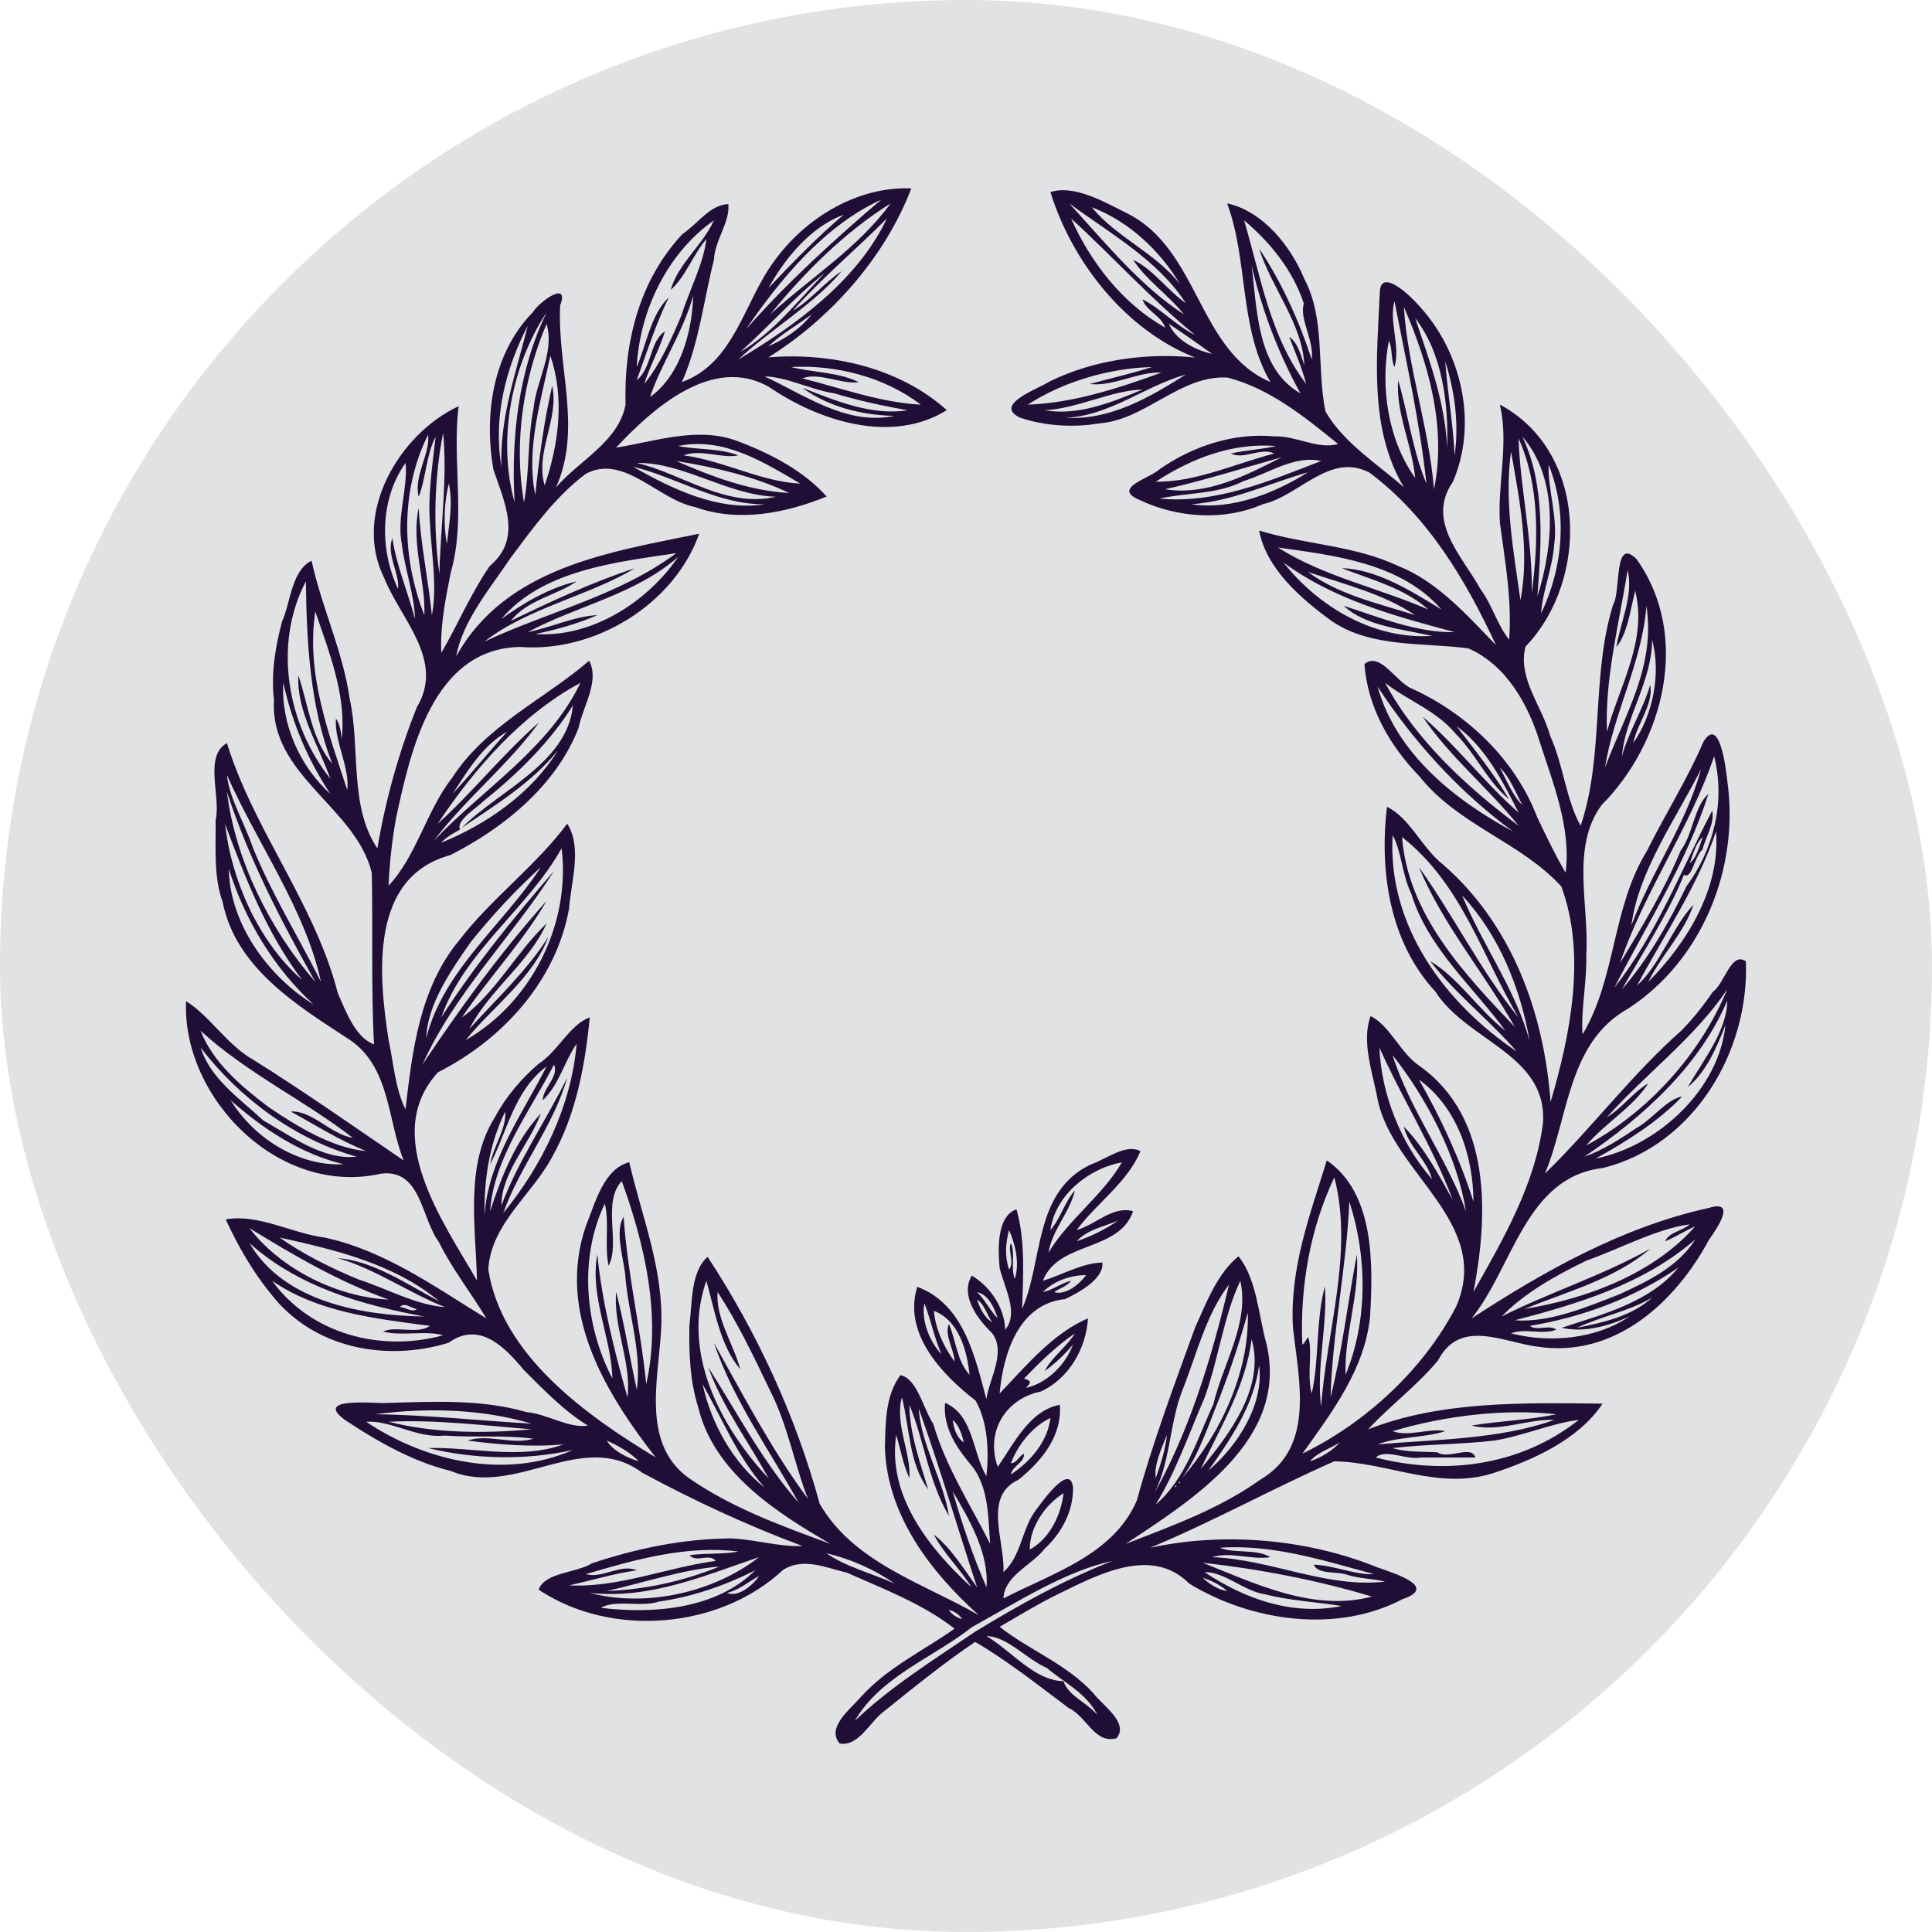 <svg xmlns="http://www.w3.org/2000/svg" version="1.1" xmlns:xlink="http://www.w3.org/1999/xlink" width="1000" height="1000"><g clip-path="url(#SvgjsClipPath1159)"><rect width="1000" height="1000" fill="#e0e2e3"></rect><g transform="matrix(2,0,0,2,0,0)"><svg xmlns="http://www.w3.org/2000/svg" version="1.1" xmlns:xlink="http://www.w3.org/1999/xlink" width="500" height="500"><svg version="1.1" id="Layer_1" xmlns="http://www.w3.org/2000/svg" xmlns:xlink="http://www.w3.org/1999/xlink" x="0px" y="0px" viewBox="0 0 500 500" style="enable-background:new 0 0 500 500;" xml:space="preserve">
<style type="text/css">
	.st0{display:none;fill:#DBB17F;}
	.st1{display:none;fill:#210E36;}
	.st2{fill:#FFFFFF;}
	.st3{fill:#210E36;}
	.st4{fill:#DBB17F;}
</style>
<rect x="-1212.74" y="-283.53" class="st0" width="2136.51" height="1051.98"></rect>
<g>
	<path class="st3" d="M235.84,48.76c-13.89-0.59-27.47,7.62-35.56,18.94c-7.71,10.4-10.17,26.25-23.8,31.18
		c4.43-10.01,5.61-21.06,8.28-31.62c0.2-5.03,4.23-9.83,3.73-14.44c-4.84,0.17-7.97,5.21-11.88,7.75
		c-11.14,11.94-15.18,27.97-14.72,44.16c-1.82,9.6-11.87,14.31-18,21.41c6.81-15.16,0.3-31.06,1.08-47.09
		c2.53-6.61-5.34-1.07-7.04,1.72c-10.36,10.57-12.71,26.35-10.26,40.67c2.81,8.38,7.6,17.98-0.92,25.03
		c-4.87,7.09-8.32,15.24-12.54,22.49c-0.31-7.25,1.12-14.06,2.47-20.89c3.95-13.67,0.26-29.21,2.02-42.95
		c-15.33,7.12-27.64,27.81-19.24,44.53c4.29,10.68,15.72,21.22,8.41,33.41c-4.7,11.76-8.09,23.96-10.21,36.5
		c-7.36-10.94-4.36-25.95-7.14-38.6c-1.76-12.39-7.24-23.72-9.89-35.85c-5.21,2.61-5.37,10.66-7.63,15.73
		c-1.75,6.5-2.89,13.53-2.1,20.28c-1.15,19.58,21.16,27.69,25.31,44.76c0.34,14.5-0.21,30.06,0.59,44.39
		c-4.77-1.65-7.31-8.57-9.37-13.23c-5.9-23.08-21.72-42.12-28.7-64.72c-6.02,3.32-1.53,13.75-2.92,19.95
		c0.08,7.15-0.57,14.53,1.79,21.08c3.39,17.19,19.38,26.92,32.88,35.72c10.53,7.12,9.77,20.75,13.99,31.26
		c-12.79-8.7-25.81-17.88-39.05-26.15c-6.61-3.71-11.22-11.36-17.27-15.08c-1.05,24.99,23.97,50.66,50.48,44.64
		c10.38-1.29,10.39,11.59,14.94,17.67c3.43,6.98,8.36,13.21,12.31,19.8c-13.31-8.16-26.29-17.56-41.84-20.93
		c-8.55-1.1-17.1-6.19-25.63-4.71c2.98,6.48,6.88,13.41,11.63,19.19c10.83,14.16,29.79,17.77,46.07,12.74
		c7.81-5.61,14.34,0.86,19.38,6.97c5.27,5.27,10.46,10.67,16.67,14.48c-5.11,0.76-10.52-3.05-15.95-3.51
		c-11.8-3.44-24.59-2.68-37.09-2.33c-4.03-0.04-17.73-1.31-9.77,4.42c8.4,5.55,17.45,10.75,27.25,13.13
		c16.86,7.09,34.15-11.1,49.63,0.49c13.41,7.23,27.23,13.65,41.4,18.94c-5.7,0.34-12.34-1.73-18.49-1.95
		c-12.5,0.09-24.37,2.61-35.9,6.43c-4.16,2.57-12.18,2.31-13.85,6.83c18.7,12.5,46.77,10.29,63.26-5.1
		c5.21-3.34,11.14-0.56,16.54,0.71c9.53,4.25,19.57,8.02,27.85,14.49c-8.06,5.73-17.27,9.96-24.21,17.64
		c-2.77,3.22-9.09,7.95-5.51,12.08c4.97,0.86,7.8-5.71,11.59-8.43c7.69-6.17,15.33-12.37,23.46-17.87
		c8.43,4.93,16.31,11.2,24.23,17.13c4.62,2.11,6.72,9.42,12.4,7.79c3.19-4.11-3.59-8.37-6.08-11.68
		c-6.92-7.56-16.53-11.06-24.21-17.15c4.96-2.86,9.83-5.86,14.97-8.38c10.16-4.94,24.29-12.72,34.13-2.77
		c15.94,9.71,38.02,13,55.17,4c9.54-3.22-2.56-6.81-6.63-8.27c-18.23-7.38-39.77-9.15-58.72-5.02c16-6.64,31.66-15.32,47.68-22.38
		c13.8,0.21,27.09,7.55,41.03,3.08c10.38-3.36,22.29-8.75,28.4-18.01c-20.15-0.2-41.76-0.79-60.67,6.66
		c5.48-5.98,12.68-11.28,18.12-17.89c5.69-10.89,16.78-4.65,25.68-3.52c19.96,3.06,35.72-11.45,44.39-27.62
		c2.05-2.86,7.32-10.54,0-8.28c-22.29,4.9-42.5,16.27-61.42,28.6c10.79-13.34,13.96-36.67,34.05-38.94
		c23.47-5.86,37.84-30.1,36.95-53.47c-3.83-2.69-5.51,5.8-8.57,7.89c-2.37,3.51-5.02,6.86-8.05,9.95
		c-12.89,11.37-23.26,25.31-35.4,37.1c6.15-14.54,5.85-33.92,21.53-42.7c19.21-12.49,28.88-36.39,25.67-59
		c-0.38-3.48-2.02-16.9-6.17-10.07c-4.16,9.74-9.9,18.72-14.6,28.22c-9.09,14.67-7.97,32.94-16.69,47.53
		c-0.45-6.29,1.14-13.62,0.97-20.44c0.83-12.88-4.1-27.86,3.93-38.89c16.22-16.3,23.18-43.95,9.09-63.67
		c-6-6.05-3.99,8.33-6.05,11.73c-5.77,18.33-2.26,39.12-8.43,57.25c-3.73-6.52-4.49-15.87-7.89-23.25
		c-2.02-7.62-8.55-15.01-6.36-23.12c16.62-17.4,16.02-50.51-6.67-62.62c2.41,9.95-0.62,20.35,0.03,30.62
		c1.31,9.94,3.14,19.75,2.4,30.2c-3.11-3.79-4.4-9.03-7.41-13.03c-4.67-8.51-14.23-17.62-7.15-27.81
		c6.41-14.93,2.41-33.22-8.42-45.17c-2.03-2.45-10.1-10.4-10.49-4.11c-0.75,17.13-2.88,35.41,6.22,50.71
		c-6.67-5.9-15.6-11.48-20.29-19.61c-2.34-11.29,0.06-23.96-5.51-34.39c-3.45-8.38-10.7-17.51-19.94-19.47
		c5.52,14.88,3.03,32.19,11.19,46.22c-18.85-8.08-18.37-34.34-37.1-43.67c-5.93-2.94-13.56-7.45-19.82-5.49
		c5.56,18.03,19.39,35.73,37.46,42.83c-12.37-1.3-26.21,0.54-37.62,6.17c-3.1,1.97-14.86,6.05-7.64,9.41
		c6.33,2.11,13.69,2.6,20.45,1.45c12.07-0.9,21-12.64,33.25-11.84c10.87,2.85,19.84,10.11,28.55,17.19
		c-5.34,1.48-10.88-2.21-16.51-1.98c-10.45-1-21.05,2.51-29.59,8.43c-2.59,2.44-12.64,4.95-5.32,8c9.75,4.67,21.91,5.53,31.95,1.11
		c9.33-2.09,17.42-13.59,27.62-8.14c15.25,11.42,24.88,27.86,32.72,44.64c-7.25-7.49-15.22-16.55-25.26-20.47
		c-11.3-5.38-24.22-5.56-36.05-9.21c1.84,9.9,10.88,17.7,18.85,23.48c10.27,6.94,23.4,5.43,35.31,7.03
		c9.76,4.28,15.4,14.39,18.38,23.95c3.48,10.89,8.27,22.45,6.77,34.1c-2.74-4.68-5.07-9.6-7.41-14.49
		c-5.59-14.67-18-26.58-32.15-33.05c-4.16-1.47-8.33-9.85-12.5-6.47c0.79,11.12,6.48,21.06,14.23,29.07
		c10.18,12.76,26.15,16.94,36.71,28.49c6.6,17.61,2.26,38.78-2.77,55.81c-1.68-22.95-9.9-45.78-27.69-61.36
		c-5.48-4.16-8.76-12.3-14.65-15.04c-2,16.82,0.73,35.06,12.53,47.81c8.22,12.89,28.93,16.22,27.86,33.94
		c-1.99,15.9-10.29,30.08-18,43.79c3.78-19.65,4.89-45.09-13.99-58.51c-4.98-3.34-7.58-10.4-12.65-12.89
		c-2.44,6.82,0.63,14.82,1.86,21.74c4.02,19.06,29.74,31.82,20.29,53.45c-8.48,16.38-23.42,30.07-39.79,38.06
		c7.66-10.73,16.2-21.94,17.52-35.51c0.8-13.83,1.1-31.95-11.2-40.39c-4.32,14.05-9.65,27.88-8.76,43.3
		c1.48,13.38,5.83,30.94-8.39,39.29c-10.62,7.59-22.95,12.02-34.91,16.67c17.34-11.49,42.18-26.94,36.49-51.57
		c-2.12-7.54-2.51-16.91-7.28-22.86c-5.48,4.4-8.33,12.03-11.24,18.44c-5.37,14.81-10.91,29.58-15.08,44.76
		c-6.14,14.21-22.09,18.87-34.51,25.34c0.24-5.91,7.29-8.58,10.58-12.77c4.48-4.21,7.5-9.75,7.43-15.92
		c-0.76-6.7-8.09,3.78-10.08,6.46c-3.25,4.87-3.48,11.41-7.94,15.42c0.44-7.92-5.38-19.59,3.85-23.88
		c5.98-4.75,11.41-11.41,10.74-19.42c-7.83,1.43-11.97,10.2-16.06,16.06c-3.26-9.11,2.07-17.66,11.15-19.5
		c7.23-3.29,11.77-11.21,12.2-18.94c-9.12,3.91-16,12.27-22.87,19.46c0.94-10.26,4.89-23.18,16.92-24.44
		c3.65-1.7,10.11-5.25,9.68-9.46c-5.39,0.13-10.3,3.2-15.41,4.71c4.04-10.32,19.75-7.4,23.36-18c-5.32-1.47-9.71,3.54-14.6,4.87
		c5.19-6.98,13.11-12.29,16.5-20.39c-3.69-2.1-8.97,2.13-12.98,3.48c-14.71,7.19-12.14,24.71-17.64,37.34
		c0.23-8.15,0.91-17.49-1.46-25.79c-5.1,1.81-4.81,10.17-4.37,15.07c1.1,5.02,5.13,11.71,1.45,16.07
		c-0.18-5.65-3.8-11.07-8.64-13.99c-3.09,5.15,1.43,11.2,5.27,14.92c3.69,5-0.76,11.71-1.5,17.07c-2.9-10.73-5.76-24.6-17.88-29.07
		c-3.75,11.85,6.11,22.51,15.08,29.43c3.22,5.62,3.5,13.35,2.8,19.58c-3.62-6.11-3.34-15.89-10.7-18.98
		c-0.62,6.72,3.36,12.1,7.41,16.92c3.95,5.73,3.73,12.83,4.27,19.57c-5.07-10.07-11.51-19.99-14.71-31.03
		c-2.61-3.93-4.18-11.78-8.52-12.64c-3.93,5.3-3.84,12.32-4.01,18.85c0.61,17.49,11.82,32.06,24.33,43.3
		c-14.26-8.28-32.38-13.54-41.21-28.86c-6.15-22.59-16.12-44.21-29-63.9c-4.41,3.8-3.98,11.92-4.72,17.83
		c-0.15,7.25,0.17,14.42,2.28,21.08c4.07,16.95,20.29,27.28,34.22,35.36c-12.09-4.44-24.52-8.92-35.4-16.18
		c-14.02-8.76-9.05-26.12-8.39-39.78c0.67-15.17-5.06-28.69-8.27-42.82c-6.71,1.79-8.84,10.68-11.23,16.51
		c-7.63,22.32,4.97,43.05,18.04,59.88c-17.98-10.87-39.87-26.43-43.3-48.66c0.74-11.81,11.33-19.28,16.58-29.16
		c6.13-10.96,8.48-23.53,9.69-36.05c-5.32,1.99-8.15,8.75-13.26,12.04c-4.42,3.8-8.39,8.4-11.18,13.63
		c-8,12.53-5.05,28.68-4.75,42.44c-8.91-15.4-24.88-37.71-10.1-53.89c16.74-8.46,30.63-23.73,33.94-42.45
		c0.52-7.01,3.44-15.75-0.49-21.9c-8,10.82-19.63,19.37-27.85,30.06c-10.35,12.42-12.23,28.63-14,43.9
		c-2.75-5.62-3.07-11.97-4.38-18c-2.65-16.99-4.9-42.12,15.94-47.8c13.9-7.03,27.49-18.09,33.23-32.94
		c1.09-5.53,5.53-12.04,2.74-17.38c-11.54,9.96-26.79,16.78-35.5,30.36c-6.64,8.51-9.22,20.28-16.42,27.86
		c0.27-5.94,0.9-11.78,1.95-17.51c3.75-17.44,9.52-43.86,32.11-44.28c19.51,1.55,39.97-11.21,46.33-29.3
		c-22.63,4.69-50.02,8.5-62.87,31.73c1.56-9.04,8.86-17.71,14.22-25.68c5.68-7.59,11.49-15.69,19.31-21.56
		c9.92-5.26,18.74,6.8,28.42,8.64c11.03,4.01,23.49,1.52,33.9-2.76c-5.79-6.55-14.52-11.13-22.76-14.22
		c-10.36-4.08-21.41-0.06-31.73,1.57c9.5-10.16,24.99-24.03,39.56-15.72c13,8.87,31.73,14.91,46.04,6.02
		c-12.23-10.97-29.8-14.98-46.19-13.66C215.01,82.43,229.09,66.5,235.84,48.76 M228.06,51.68c-12.06,10.25-24.37,21.48-35.03,33.57
		C201.97,72.23,213.33,58.39,228.06,51.68 M230.49,52.65c-8.44,11.58-20.74,19.2-31.14,28.71
		C207.93,70.72,218.75,59.94,230.49,52.65 M306.88,78.44c-4.54-3.08-8.44-8.77-13.62-11.19c3.38,5.22,9.21,9.15,13.14,14.11
		c-11.4-7.4-20.4-18.61-29.68-28.71C287.32,60.42,299.68,67.34,306.88,78.44 M305.42,73.58c-6.41-8.17-16.46-12.11-22.87-19.95
		C292.2,57.32,300.13,64.78,305.42,73.58 M218.33,55.57c-6.67,5.62-13.58,12.75-19.46,18.98C203.19,66.8,209.8,58.72,218.33,55.57
		 M229.52,56.55c-7.63,16.15-23.82,27.77-38.44,36.49c8.16-7.63,19.64-14.35,26.76-22.87c-4.5,2.95-8.07,7.58-12.65,10.22
		C212.61,72.03,221.52,64.59,229.52,56.55 M309.31,86.71c-4.86-2.36-8.83-6.79-13.62-9.24c0.9,2.96,4.95,4.35,5.84,7.3
		c-10.94-6.12-19.31-16.91-24.33-28.22C287.91,66.3,298.08,77.61,309.31,86.71 M184.75,57.03c-2.79,6.33-9.19,11.08-11.19,18
		c3.8-3.28,5.76-9.1,9.24-13.14c-0.69,6.3-4.43,13.28-6.48,19.8c-2.51,6.04-5.63,12.85-9.58,17.67c1.43-4.68,3.95-8.97,5.35-13.62
		c-4.02,2.69-3.37,9.52-7.3,12.65c2.56-7.12,4.92-14.5,8.27-21.41c-4.63,4.41-5.79,12.24-8.27,18
		C165.51,80.68,172.51,65.66,184.75,57.03 M339.48,93.04c-3.2-9.81-7.79-20.04-13.62-28.71c3.17,10.08,11.34,19.72,11.68,30.17
		c-0.84-2.47-1.72-5.98-3.89-7.3c1.55,4,3.31,7.97,4.38,12.16c-9.34-12.22-11.78-27.96-16.06-42.33c7,5.88,12.68,13.1,15.46,21.52
		C336.21,82.57,340.12,88.02,339.48,93.04 M323.91,68.71c2.7,11.54,6.89,22.72,12.65,33.09C325.19,95.4,325.32,79.61,323.91,68.71
		 M213.46,70.66c-6.98,7.2-13.24,15.39-21.9,20.44C198.96,84.53,205.75,76.72,213.46,70.66 M168.21,102.77
		c3.06-8.96,8.68-17.07,11.19-26.27C179.15,85.51,176.25,97.03,168.21,102.77 M360.89,77.96c3.04,15.62,6.55,31.2,8.27,47.2
		c-3.53-8.41-4.75-17.9-7.3-26.76c-0.72,8.31,3.63,16.79,4.38,25.3c-7.02-9.88-9.09-23.4-6.81-35.52c1,1.93,0.46,4.72,1.46,6.81
		C362.51,89.7,359.39,83.19,360.89,77.96 M363.32,79.42c6.26,14.44,11.15,31.06,7.79,47.2C369.84,110.67,364.26,94.85,363.32,79.42
		 M141.45,80.88c-7.27,14.94-9.23,32.5-8.27,49.14C128.6,113.69,132.52,94.29,141.45,80.88 M210.05,81.36
		c-2.93,3.8-7.02,6.43-11.19,8.27C202.16,86.45,206.44,84.1,210.05,81.36 M374.52,115.91c-0.52-11.78-4.6-22.65-8.27-33.57
		C373.35,91.47,374.9,104.72,374.52,115.91 M135.61,130.02c-2.72-15.56-0.16-32.02,5.84-46.22c2.14,7.48-2.66,14.61-3.37,21.93
		C136.48,113.64,137.08,122.1,135.61,130.02 M313.69,91.58c-4.29-0.95-9.45-3.57-11.19-7.79C306.28,86.31,310.09,88.99,313.69,91.58
		 M129.77,120.77c-2.16-12.66,1.09-25.46,6.81-36.49C133.81,95.59,129.27,108,129.77,120.77 M140.96,125.64
		c-2.57-8.67,3.81-17.12,1.95-25.79c-2.11,9-3.42,18.95-4.38,28.22c-2.46-11.92,1.49-24.38,3.89-36.01
		C146.19,102.91,144.59,114.98,140.96,125.64 M374.03,93.53c2.43,7.67,3.6,16.1,2.43,24.33
		C376.09,109.95,374.55,100.96,374.03,93.53 M238.27,104.72c-10.35-0.54-20.53-4.26-30.65-6.81c4.57-1.66,10.27,1.69,14.6,0.97
		c-5.24-2.57-11.77-2.47-17.52-3.89C216.2,94.33,228.99,97.56,238.27,104.72 M298.12,94.99c-5.28,1.71-10.71,2.91-16.06,4.38
		c5.81,0.78,12.8-3.31,18.49-2.92c-11.05,4.01-22.88,7.89-34.55,8.27C275.33,98.65,287.34,95.26,298.12,94.99 M234.87,106.18
		c-9.32,1.47-18.72-2.51-27.25-5.84c6.81,4.97,15.32,7.08,23.84,7.3c-12.28,2.56-23.1-5.35-33.57-10.22
		c5.68,0.09,11.95,3.46,18.01,4.37C222.11,103.65,228.45,105.04,234.87,106.18 M306.88,96.93c-9.28,5.84-19.44,11.87-31.14,11.19
		C287.09,107.68,296.25,99.91,306.88,96.93 M295.69,100.82c-7.85,3.26-16.71,6.87-25.3,5.35
		C279.05,105.71,287.56,101.01,295.69,100.82 M113.71,148.51c-1.64-12-1.33-24.76,0.97-36.49
		C115.83,123.83,113.99,136.68,113.71,148.51 M108.36,128.56c1.85-4.7,1.91-10.73,4.38-15.57c-0.7,6.69-2.07,14.78-1.46,22.38
		c0.33,7.78,1.96,16.21,0.49,23.84c-0.95-9.24-2.93-18.55-3.41-27.73c-2.03,9.08,1.86,19.09,1.46,27.73
		c-5.87-14.9-6.27-32.18,0.97-46.71C111.39,117.44,106.99,123.23,108.36,128.56 M397.87,154.35c1.03-13.23,2.15-28.8-3.89-41.36
		C403.51,123.97,402.05,141.27,397.87,154.35 M393,113.48c5.47,12,5.21,26.74,3.41,39.9C396.67,140.04,393.41,126.21,393,113.48
		 M207.13,125.15c-9.91-0.39-19.93-5.94-30.17-7.3c4.34-1.73,10.01,0.91,14.11,0c-4.86-1.91-10.67-1.4-15.57-2.43
		C187.31,113,197.62,119.62,207.13,125.15 M330.24,115.42c-3.62,0.93-7.88,1.03-11.68,1.95c3.37,1.71,7.84-1.72,11.19,0
		c-10.03,2.62-20.45,7.46-30.65,7.3C308.34,118.66,318.76,114.55,330.24,115.42 M391.06,116.88c2.17,12.38,4.89,25.85,2.43,38.44
		C391.74,142.87,389.25,129.63,391.06,116.88 M331.7,118.34c-9.03,4.61-19.39,10.03-30.17,8.27
		C311.54,124.36,321.67,121.16,331.7,118.34 M204.21,127.59c-10.35-0.59-19.86-4.22-29.19-8.27
		C184.32,120.77,195.48,123.32,204.21,127.59 M341.91,119.31c-13.3,5.12-27.13,11.11-41.85,9.73c7.04-1.58,15.06-1.07,21.74-4.53
		C328.3,122.56,335.02,117.72,341.91,119.31 M200.81,128.56c-12.99,3-24.09-5.92-36.01-8.76
		C176.95,119.64,188.22,128.15,200.81,128.56 M107.39,160.19c-1.81-7.01-4.79-13.68-5.84-20.92c-1.67,4.14,1.97,9.32,1.46,13.14
		c-4.81-10.17-4.71-23.27,1.95-32.6c0.64,6.49-2.32,14.08-0.98,20.93C104.72,147.19,107.3,154.15,107.39,160.19 M400.79,120.29
		c4.96,12.35,3.76,26.58-1.95,38.44c0.3-5.55,3.01-11.92,3.41-18C403.18,133.68,400.52,126.57,400.79,120.29 M197.89,130.51
		c-12.01,1.85-24.03-3.99-34.06-9.73C175.32,123.56,185.56,130.57,197.89,130.51 M338.51,122.23c-8.69,5.44-19.72,9.83-30.17,8.27
		C318.94,129.75,328.47,125.07,338.51,122.23 M116.15,125.15c1.16,5.04,0.03,10.56-0.49,15.57
		C114.69,135.97,114.96,129.75,116.15,125.15 M373.06,157.75c-7.79-4.78-16.83-10.47-25.79-10.7c7.51,2.94,16.12,5.1,22.38,10.7
		c-12.8-5.58-27.05-8.52-38.93-16.06C345.11,143.73,362.47,145.61,373.06,157.75 M175.02,143.16
		c-14.92,11.06-33.14,15.13-49.63,22.87c11.08-8.67,27.18-11.88,38.93-18.98c-11,3.61-21.67,8.57-32.11,13.62
		c4.29-5.48,11.78-6.55,17.03-10.22c-7.1,1.72-13.53,5.44-19.46,9.73C140.47,147.42,159.85,145.45,175.02,143.16 M175.51,144.13
		c-8.12,11.88-22.61,20.96-36.98,19.95c5.49-1.11,10.89-2.65,16.06-4.87c-5.64,0.18-12.05,3.22-18,4.38
		C149.16,156.83,164.31,153.93,175.51,144.13 M376.46,163.59c-9.55,0.24-19.46-3.81-28.71-6.81c5.69,5.32,15.2,6.01,22.87,7.79
		c-14.71,1.01-29.18-7.24-38.44-18.98C345.23,155.2,361.09,159.49,376.46,163.59 M418.31,167.49c2.91-3.56,3.64-9.78,4.87-14.6
		c3.25,12.71-4.07,24.61-7.3,36.49c-0.57-13.86,3.16-28.1,5.35-41.85C422.79,154.16,419.35,160.96,418.31,167.49 M366.24,159.21
		c-9.46-3.05-19.66-5.19-27.73-11.19C347.84,151.21,358.06,153.67,366.24,159.21 M85.98,197.65c-5.38-6.35-6.17-15.21-8.76-22.87
		c-0.51,9.19,5.22,18.06,8.27,26.76c-11.11-13.95-14.9-34.78-6.33-51.09C79.37,166.53,80.24,182.85,85.98,197.65 M415.39,198.63
		c2.04-13.65,9.69-27.51,10.7-41.85C428.49,172.47,420.54,184.8,415.39,198.63 M88.41,191.33c-0.13-1.83-0.45-3.94-1.46-5.35
		c-0.5,5.72,3.64,12.71,2.92,18.49c-4.8-14.76-10.72-29.95-8.27-46.22C85.1,168.6,89.76,180.11,88.41,191.33 M422.69,192.3
		c0.98-5.05,5.32-10.09,4.38-15.08c-1.81,6.39-5.61,12.11-7.3,18.49c0.7-9.86,7.82-19.47,7.79-30.17
		C429.92,174.28,427.81,184.97,422.69,192.3 M73.33,176.73c2.22,10.19,6.37,20.02,12.16,28.71
		C77.47,198.29,72.65,186.97,73.33,176.73 M150.21,176.73c-8.19,17.1-25.31,27.48-37.95,40.87c8.25-10.94,19.37-19.69,27.25-30.65
		c-9.54,8.34-17.32,18.25-26.27,26.27C122.85,198.84,134.91,184.96,150.21,176.73 M390.57,206.9c-3.88-6.57-9.1-13.05-13.62-18.98
		c7.61,5.58,12,14.45,16.06,22.38c-8.76-7.65-16.1-17.38-24.82-24.82c6.93,10.32,16.97,18.46,24.82,28.22
		c-13.37-9.96-26.62-22.23-34.55-36.98c5.81,4.57,13.09,7.05,18.12,13.02C381.98,195.12,384.79,202.09,390.57,206.9 M391.55,215.17
		c-15.01-8.06-30.26-20.18-35.03-37.47C365.73,191.84,377.8,205.11,391.55,215.17 M119.55,214.2c8.74-5.9,17.93-11.54,24.82-19.95
		c-6.91,11.14-18.48,19.1-30.17,23.84c1.27-1.48,3.17-2.43,4.87-3.41c-1.2-2.27,4.24-5.52,6.18-7.44
		c8.78-7.07,17.07-15.16,23.01-24.67C146.93,197.5,128.96,204.66,119.55,214.2 M131.23,189.38c-4.65,5.14-9.56,11.18-14.11,16.06
		C120.96,199.6,124.94,192.86,131.23,189.38 M443.61,195.71c3.01,11.79-0.18,24.24-7.18,33.7c-4.51,9.37-9.83,18.73-16.67,26.64
		c5.48-9.71,11.85-19.33,16.06-29.68c2,1.43,2.78-4.92,4.75-6.44c0.83-3.26,3.28-7.02,2.54-10.11
		c-8.09,15.33-14.41,32.06-25.3,45.74c8.51-16.49,18.68-32.4,24.33-50.12c-3.77,3.45-3.93,10.33-7.19,14.71
		c-4.19,10.15-10.03,19.8-15.68,29.08C425.56,230.67,437.44,214.11,443.61,195.71 M393.98,208.36c-2.66-2.64-4.06-6.51-5.84-9.73
		C390.84,201.24,392.24,205.11,393.98,208.36 M440.2,199.11c-3.81,14.23-12.89,26.59-18,40.39
		C424.03,225.38,433.72,211.95,440.2,199.11 M58.73,200.57c7.88,17.81,20.35,34.93,24.33,53.52c-5.81-11.63-12.79-22.79-17.67-34.88
		C63.32,213.1,59.3,206.49,58.73,200.57 M58.73,204.95c5.62,17.19,14.01,33.39,22.87,49.14C69.67,240.37,60.88,222.4,58.73,204.95
		 M78.19,253.61c-11.41-9.98-18.36-26.03-19.95-40.39C63.45,227.12,69,241.48,78.19,253.61 M426.58,254.1
		c3.33-6.87,9.22-12.57,11.68-19.95c-5.49,5.81-8.54,15.4-14.6,20.92c6.92-12.97,15.74-25.8,20.44-39.9
		C445.3,229.66,436.77,243.87,426.58,254.1 M389.6,266.75c-6.72-5.11-12.28-13.84-19.46-18c6.52,8.42,15.56,15.49,22.38,23.36
		c-18.61-12.48-33.46-32.56-32.11-55.96c2.27,3.97,2.49,10.45,4.83,15.12C369.45,245.18,381.07,255.19,389.6,266.75 M393,263.34
		c-9.77-12-16.81-26.4-25.79-38.93c6.14,14.8,16.96,27.46,24.82,41.36c-13.35-14.02-27.6-29.14-29.19-49.14
		C378.33,228.77,383.63,247.55,393,263.34 M440.69,216.63c-0.91,2.28-1.46,5.17-3.41,6.81
		C438.19,221.16,438.74,218.27,440.69,216.63 M120.52,269.18c6.91-8.57,17.53-16.16,21.41-26.76c-5.37,8.64-13.76,16.44-20.44,23.84
		c5.09-10.02,15.44-17.09,19.95-27.25c-7.83,7.44-13.34,18.19-21.9,24.33c6.64-9.97,15.86-19.66,21.9-30.17
		c-12.24,13.73-22.22,27.6-32.11,42.33c8.32-18.51,23.31-33.15,34.06-50.12c-10.4,12.07-20.73,24.73-29.19,37.95
		c5.9-17.1,22.44-28.21,31.14-43.79C147.71,238.89,137.77,259.25,120.52,269.18 M139.99,224.41c-9.6,14.78-25.3,26.67-29.68,44.28
		c0.28-8.76,6.39-17.55,11.56-24.94C127.41,236.86,133.38,230.41,139.99,224.41 M59.22,224.9c4.18,13.14,11.61,25.6,21.9,35.03
		C69,252.42,59.41,238.64,59.22,224.9 M395.92,269.67c-3.51-13.35-12.28-25.1-17.52-37.95C388.1,242.18,393.53,255.86,395.92,269.67
		 M447.01,256.04c-6.89,16.69-20.4,31.78-36.49,40.39c4.86-5.79,11.92-9.68,16.06-16.06c-3.88,2.25-6.79,6.42-10.7,8.76
		C425.72,278.07,438.6,268.58,447.01,256.04 M436.8,281.34c4.69-3.8,7.56-10.36,9.73-16.06c-1.54,16.41-17.26,31.31-33.57,34.55
		c7.81-4.31,16.24-9.59,22.38-16.06c-4.08,0.75-7.73,5.91-11.8,8.15c-4.24,2.86-8.72,5.77-13.5,7.42
		c15.09-10.19,29.81-23.46,36.98-40.39C446.96,266.78,440.72,274.48,436.8,281.34 M91.33,294.48c-5.79-0.92-10.59-7.18-16.06-6.81
		c6.42,3.54,12.67,7.49,19.46,10.22c-8.65-0.78-17.63-6.24-25.16-11.34c-7.03-5.29-14.43-11.52-17.66-19.8
		C63.87,277.72,78.7,284.71,91.33,294.48 M149.23,270.15c-1.34,15.85-8.8,31.37-18.98,43.79c4.28-12.12,13.05-22.6,16.54-35.03
		c-5.41,11.02-12.73,21.55-17.03,33.09c-0.03-8.49,7.24-15.85,10.22-23.84c-6.45,6.98-10,15.75-13.14,25.3
		c0.9-13.63,10.3-25.84,16.54-37.95c1.34,3.11-2.84,5.98-2.92,9.24C144.7,280.81,146.03,274.67,149.23,270.15 M92.3,299.35
		c-8.6,0.94-16.78-5.21-24.18-9.39c-6.1-5.68-13.64-10.76-16.2-18.83C61.95,284.19,76.43,294.92,92.3,299.35 M375.97,310.54
		c-3.57-6.43-7.36-13.52-12.65-18.98c1.13,5.07,5.95,8.58,7.3,13.62c-8.15-9.28-13.19-22.18-13.62-34.06
		C362.86,284.28,370.9,296.96,375.97,310.54 M379.38,313.46c-5.07-13.99-14.51-26.19-18.98-40.39
		C369.28,284.28,377.18,299.48,379.38,313.46 M141.45,275.99c-6.24,12.35-15.04,24.11-16.06,38.44c-0.1-9.22,1.15-18.11,5.35-26.76
		c0.41,4.33-3.09,9.04-3.89,13.62C131.27,292.91,133.02,282.26,141.45,275.99 M381.33,311.02c-3.41-10.83-8.36-21.56-14.11-31.63
		C377.11,286.55,381.27,299.09,381.33,311.02 M88.9,301.29c-11.29,0.65-23.04-6.5-29.19-16.54C67.96,292.08,77.9,298.69,88.9,301.29
		 M290.34,300.81c-4.92,8.53-13.95,14.92-18.98,23.36c0.89-5.85,5.54-10.43,6.81-16.06c-2.66,2.95-3.71,7.3-6.33,10.22
		C273.13,309.26,281.73,302.4,290.34,300.81 M345.32,304.7c5.04,19.38-2.05,39.87-3.41,59.36c-1.31-9.99,1.71-21.32,0.97-31.14
		c-2.39,8.88-1.42,18.94-3.41,27.73c-1.1-3.98-0.18-8.47-0.49-12.65c-0.56-3.62-0.5-0.99-1.95,0
		C336.41,332.76,339.1,317.88,345.32,304.7 M160.91,305.67c5.94,16.32,10.3,34.96,6.33,52.55c-1.41-14.37-4.87-28.65-5.84-43.3
		c-2.3,3.63-0.15,10.23,0.38,14.7c0.68,10.02,4.41,20.14,3.03,30.06c-1.85-8.36-3.24-17.23-5.35-25.3
		c-0.8,8.93,4.05,18.43,2.92,27.25c-3.39-12.1-6.52-24.31-7.79-36.98c-2.06,10.76,3.74,21.94,3.89,32.11
		c-7.11-13.64-8.72-31.22-1.95-45.25c1.21,4.94-0.13,10.93,0.97,16.06C160.62,321.8,155.74,311.19,160.91,305.67 M349.21,311.02
		c4.67,14.24,4.77,30.86-0.97,44.76c-0.43-9.97,3.68-20.85,2.92-31.14c-2.31,12.12-3.78,24.87-6.81,36.98
		C344.79,345.19,348.49,327.77,349.21,311.02 M289.36,315.89c-3.16,2.17-6.95,4.09-10.7,5.35
		C281.38,318.19,285.76,317.44,289.36,315.89 M437.28,316.86c-1.88,1.77-5.36,1.98-6.33,4.38c2.68-1.09,5.11-2.7,7.79-3.89
		c-11.02,12.58-28.74,18.91-44.28,21.41c10.97-4.41,23.72-7.87,32.6-15.57c-12.22,6.89-25.96,11.23-38.44,17.52
		c5.89-6.1,14.22-10.74,22-14.49C419.4,323.14,428.55,318.05,437.28,316.86 M100.57,336.33c-13.07-0.6-27.79-7.73-36.01-18.49
		C76.03,324.9,87.85,331.78,100.57,336.33 M262.6,330.97c-1.07-2.85,0.21-6.62-0.97-9.24c-0.93,1.68,1.03,5.03-0.49,6.81
		c-1.15-3.4-0.9-6.8,0-10.22C262.73,321.89,263.98,327.01,262.6,330.97 M113.71,336.81c-8.22-4.36-17.22-10.56-26.27-11.19
		c9.77,2.76,18.38,9.01,27.73,12.65c-7.35-0.45-15.14-4.82-22.49-7.19c-7.05-2.94-14.15-6.43-20.33-10.81
		C86.81,323.47,102.05,327.06,113.71,336.81 M438.74,320.76c-4.48,7.16-12.56,10.96-19.79,14.27c-8.49,3.28-17.91,7.31-26.92,6.66
		C408.56,337.37,425.42,332.32,438.74,320.76 M109.82,340.71c-15.95-0.26-36.27-3.65-45.25-18.98
		C77.31,333.09,93.54,337.69,109.82,340.71 M434.36,328.05c-7.32,8.96-19.59,12.1-30.17,15.57c5.78,1.37,12.21-0.49,17.52-2.92
		c-8.57,5.83-20.54,6.96-30.65,4.38c3.37-1.44,8.34,0.47,11.68-0.97c-1.75-1.39-5.09,0.43-6.81-0.97
		C409.59,340.85,422.8,335.98,434.36,328.05 M281.09,330c-1.83,2.49-5.45,5.33-8.27,4.38c1.44-0.99,3.35-1.5,4.38-2.92
		c-2.57,0.59-4.75,2.42-7.3,2.92C272.77,331.52,276.96,330,281.09,330 M111.28,343.14c-3.33,2.29-8.67-0.11-12.16,1.46
		c4.9,1.3,10.88-0.37,15.57,0.97c-16.02,4.41-34.16-0.21-44.28-14.11C82.36,339.69,97.12,341.25,111.28,343.14 M182.81,331.46
		c2.16,7.71,3.6,16.88,8.76,22.87c-1.75-6.56-6.43-13.26-5.84-19.95c5.21,7.99,9.39,16.8,13.52,25.41
		c4.63,9.01,6.34,19.2,9.84,28.11c-9.29-12.53-17.01-27.26-24.33-40.39c4.92,14.67,14.43,27.83,21.9,41.36
		c-9.29-10.6-15.93-23.35-23.36-35.03c3.66,10.22,10.41,19.24,15.57,28.71C186.38,369.19,176.28,349.86,182.81,331.46
		 M320.99,331.46c2.44,10.97-4.52,21.46-6.97,31.96c-4.17,8.89-7.23,19.47-14.93,25.94c5.34-8.67,8.52-18.16,12.54-27.36
		C315.34,352.04,316.56,340.85,320.99,331.46 M318.07,332.43c-4.55,19.26-10.5,38.93-20.44,55.96c5.53-8.8,4.69-19.85,8.65-29.3
		C309.81,350.09,312.15,340.21,318.07,332.43 M258.22,341.19c-1.99-1.99-3.25-4.76-5.35-6.81
		C255.91,335.12,257.31,338.48,258.22,341.19 M427.55,335.84c-5.22,4.77-12.66,6.46-19.46,7.79
		C414.29,340.71,421.51,339.38,427.55,335.84 M256.76,342.16c-1.89-0.98-3.23-3.7-3.89-5.84
		C254.89,337.69,255.37,340.28,256.76,342.16 M239.25,337.3c1.65,4.33,2.55,8.88,4.38,13.14
		C240.54,347.17,238.34,341.59,239.25,337.3 M107.87,338.76c-1.13,1.03-2.95-0.47-4.38-0.49
		C104.74,336.86,106.46,338.66,107.87,338.76 M250.93,355.79c-3.27-3.52-3.5-8.83-5.35-13.14c-1.26,3.02,1.36,6.48,1.46,9.73
		c-2.77-3.77-4.92-8.37-5.35-13.14C248.23,341.79,250.24,349.53,250.93,355.79 M305.91,382.55c4.55-6.34,6.92-14.05,9.89-21.25
		c2.66-6.98,4.69-13.02,7.14-21.56C323.35,355.07,315.95,370.9,305.91,382.55 M278.17,345.08c-1.92,3.27-5.98,6.16-7.79,9.73
		c2.7-1.93,5.23-4.35,7.3-6.81c-1.89,5.16-6.71,9.97-12.16,11.19c1.52-1.56,1.3-1.79-0.49-2.43
		C269.01,352.63,273.43,348.32,278.17,345.08 M310.77,380.12c5.1-10.84,11.67-21.44,13.14-33.57
		C327.47,358.81,318.38,371.01,310.77,380.12 M312.72,380.6c5.86-8.26,11.82-17.05,13.14-27.25
		C327.16,363.5,320.3,374.19,312.72,380.6 M197.89,384.98c-8.14-6.35-13.85-16.57-16.06-26.76
		C186.88,367.09,190.86,377.07,197.89,384.98 M233.41,361.63c2.03,7.93,1.81,17.14,6.81,23.84c-2.14-7-4.88-14.88-4.87-21.9
		c3.87,9.39,4.95,19.86,10.22,28.71c-1.29-8.8-7.32-18.71-7.79-27.73c5.45,15.27,10.04,30.86,15.08,46.22
		c-3.34-4.57-6.74-10.21-11.19-13.62c2.53,4.86,6.9,8.96,9.73,13.62c-11.07-10.15-21.79-23.74-19.46-39.41
		c1.14,3.73,1.74,7.62,3.41,11.19C235.83,376.1,231.49,368.42,233.41,361.63 M137.55,368.44c-12.83-0.71-26.87-2.27-40.39-2.43
		C110.38,364.24,124.86,364.63,137.55,368.44 M402.74,366.01c-6.96,1.52-14.7,1.71-21.9,2.92c6.92,1.82,14.89-1.81,21.41-1.46
		c-14.3,5.11-31.01,5.04-45.74,6.33c5.57-2.1,11.85-1.61,17.52-3.41c-3.96-0.91-9.54,1.56-13.62,0
		C373.74,366.39,389.37,364.52,402.74,366.01 M271.85,366.98c-0.72,6.1-5.13,11.23-10.22,14.6c0.34-2.17,3.44-2.98,3.41-5.35
		c-1.33,0.53-1.86,2.45-3.41,2.43C263.38,374,267.23,369.11,271.85,366.98 M408.58,367.47c-14.91,11.8-34.27,14.45-52.55,9.73
		c2.62-2.35,7.89,0.72,11.68,0c4.71,0,9.41,0,14.11,0c-1.04-3.4-6.97,0.65-9.84-1.35c-3.9-0.2-8.12,0-11.57-1.08
		c8.65-1.06,17.61-0.92,26.27-1.95C394.03,371.68,401.75,368.26,408.58,367.47 M138.04,372.33c-5.26,1.71-11.78-1.33-17.03,0.49
		c8.07,1.08,17.2,1.75,24.82,0.97c-11.04,4.11-24.05,0.6-35.03,0.97c12.05,2.92,25.31,3.21,37.47,0.49
		c-17.45,7.71-38.14,3-53.52-7.3c6.49-0.44,13.1,4.35,20.28,3.57C122.79,372.08,130.28,371.33,138.04,372.33 M137.55,369.9
		c-12.22,1.13-25.09,1.05-36.98-1.95C112.53,367.33,125.41,368.94,137.55,369.9 M249.47,373.31c-1.95-1.24-2.62-3.7-2.92-5.84
		C248.24,368.85,248.89,371.25,249.47,373.31 M302.02,371.36c-0.44,3.86-1.63,7.57-2.92,11.19
		C298.59,379.15,300.66,374.64,302.02,371.36 M165.29,378.17c-2.99-0.85-6.69-2.74-8.27-5.35
		C159.94,374.11,163.07,375.83,165.29,378.17 M346.78,373.31c-2.07,2.19-4.97,4-7.79,4.87
		C341.01,375.87,344.25,374.84,346.78,373.31 M305.42,383.52C305.35,384.32,304.69,383.46,305.42,383.52 M304.45,384.5
		C304.38,385.29,303.71,384.43,304.45,384.5 M255.3,410.77c-3.52-8.04-6.3-16.38-8.76-24.82
		C250.93,393.25,256.01,402.21,255.3,410.77 M275.25,386.44c-0.66,5.61-3.56,11.78-8.76,14.6
		C266.49,395.21,270.44,389.45,275.25,386.44 M355.54,407.37c-4.78,0.3-10.32-2.29-15.57-2.43c1.3,2.65,5.91,1.63,8.6,2.59
		c3.17,1.03,6.66,1,9.89,1.79c-15.23,1.76-29.53-5.78-44.76-6.33c4.68-1.52,10.35,0.79,15.08,0c-3.71-2.24-9.23-0.87-13.14-2.43
		C329.31,399.57,342.61,403.89,355.54,407.37 M191.08,401.53c-4.09,0.81-8.51,0.33-12.65,0.97c1.88,2.02,5.08-0.63,6.81,1.46
		c-12.63,1.69-25.3,7.01-37.95,6.33c5.83-1.28,11.55-3.05,17.52-3.89c-4.13-1.81-9.16,2.28-13.14,0.97
		C164.2,403.67,177.73,399.83,191.08,401.53 M231.46,409.8c-5.71-2.57-12.76-4.39-17.52-7.79
		C220.12,403.43,226.32,406.19,231.46,409.8 M196.43,402.99c-11.51,9.01-29.11,13.16-43.79,9.24
		C168.08,413.98,182.36,407.74,196.43,402.99 M287.91,403.96c-12.4,4.85-24.24,11.41-35.63,18.38
		c-10.69,7.25-21.57,14.02-31.03,22.98c6.57-11.43,20.26-16.31,30.28-24.22C263.11,414.72,275.54,406.65,287.91,403.96
		 M355.05,413.2c-15.15,3.99-30.17-3.36-43.79-8.76C325.47,405.99,341.15,408.97,355.05,413.2 M186.21,405.42
		c-9.24,3.74-19,5.96-29.19,6.33C166.42,409.64,176.87,406.15,186.21,405.42 M195.46,406.39c-9.96,9.89-25.82,11.4-39.9,9.73
		c3.62-2.27,10.34-0.08,14.92-1.62C179.22,413.24,187.57,410.37,195.46,406.39 M347.27,415.64c-13,2.59-25.19-1.9-35.52-8.76
		c5.15-0.15,10.2,4.95,15.68,5.73C333.86,414.27,340.88,414.6,347.27,415.64 M196.43,407.85c-1.45,2.3-5.41,5.69-8.27,4.38
		C191.16,411.54,193.72,409.37,196.43,407.85 M317.59,411.74c-2.37-0.27-4.66-1.86-6.33-3.41
		C313.5,409.04,315.87,410.2,317.59,411.74 M248.98,419.04c-1.28-0.35-2.73-1.2-3.41-2.43C246.85,416.96,248.3,417.81,248.98,419.04
		 M284.01,443.86c-2.61-3.25-7.54-4.88-8.76-8.76c-7.57-0.17-13.46-7.84-19.95-11.68c5.4,0.07,10.35,5.97,15.61,8.23
		C275.39,435.47,281.31,438.26,284.01,443.86L284.01,443.86z"></path>
</g>
</svg></svg></g></g><defs><clipPath id="SvgjsClipPath1159"><rect width="1000" height="1000" x="0" y="0" rx="500" ry="500"></rect></clipPath></defs></svg>